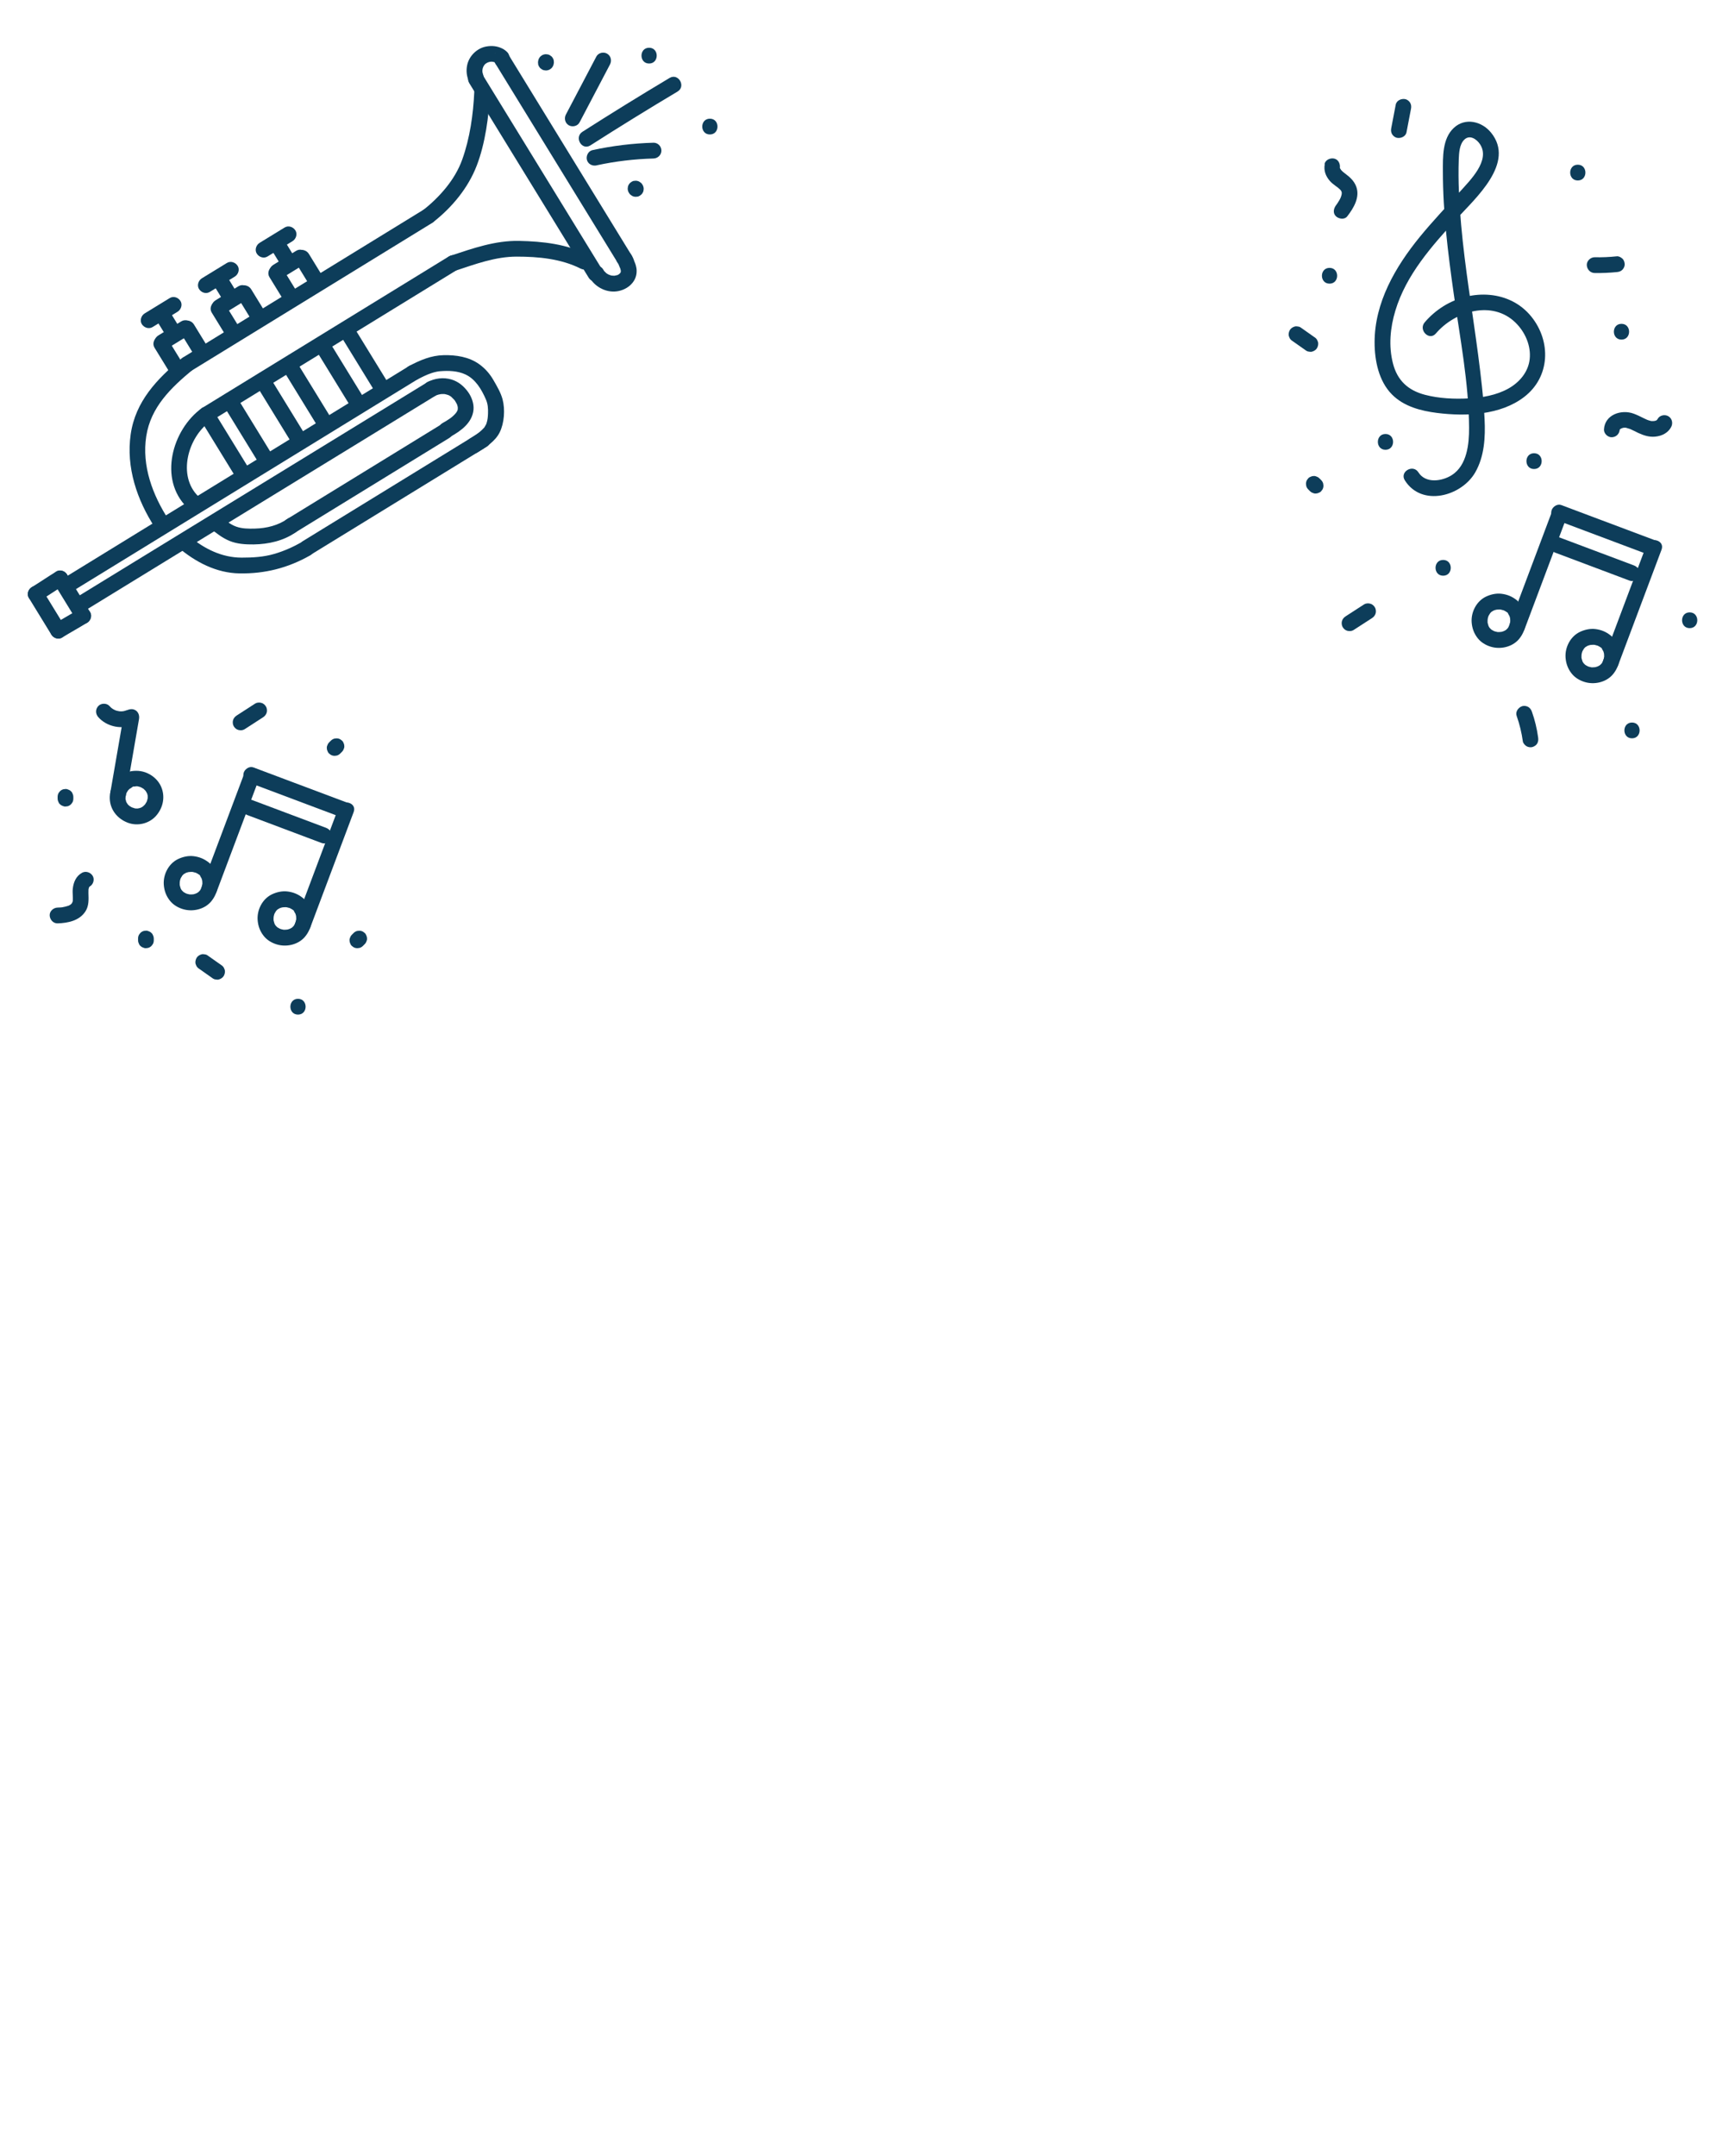 <?xml version="1.0" encoding="UTF-8"?><svg id="a" xmlns="http://www.w3.org/2000/svg" viewBox="0 0 330 410"><defs><style>.b{fill:#0d3d5a;}</style></defs><g><path class="b" d="M91.08,82.35l-33.46,20.54c-1.64,1.01-.14,3.6,1.51,2.59l33.46-20.54c1.64-1.01,.14-3.6-1.51-2.59h0Z"/><g><path class="b" d="M13.63,112.53l51.29-31.49,14.41-8.85c1.64-1.01,.14-3.6-1.51-2.59l-51.29,31.49-14.41,8.85c-1.64,1.01-.14,3.6,1.51,2.59h0Z"/><path class="b" d="M16.25,116.06c17.28-10.61,34.58-21.19,51.87-31.79,4.89-3,9.79-6,14.68-9,1.64-1.01,.14-3.6-1.51-2.59-17.28,10.61-34.58,21.19-51.87,31.79-4.89,3-9.79,6-14.68,9-1.64,1.01-.14,3.6,1.51,2.59h0Z"/><path class="b" d="M10.15,110.75l4.38,7.14c.41,.67,1.36,.98,2.05,.54s.98-1.34,.54-2.05l-4.38-7.14c-.41-.67-1.36-.98-2.05-.54s-.98,1.34-.54,2.05h0Z"/><path class="b" d="M5.49,113.71l4.28,6.98c.41,.67,1.36,.98,2.05,.54s.98-1.34,.54-2.05l-4.28-6.98c-.41-.67-1.36-.98-2.05-.54s-.98,1.34-.54,2.05h0Z"/><path class="b" d="M7.55,114.25c1.57-.96,3.09-2.01,4.66-2.97,.67-.41,.98-1.36,.54-2.05s-1.34-.98-2.05-.54c-1.57,.96-3.09,2.01-4.66,2.97-.67,.41-.98,1.36-.54,2.05s1.34,.98,2.05,.54h0Z"/><path class="b" d="M11.83,121.23c1.57-.96,3.19-1.85,4.75-2.81,.67-.41,.98-1.36,.54-2.05s-1.34-.98-2.05-.54c-1.57,.96-3.19,1.85-4.75,2.81-.67,.41-.98,1.36-.54,2.05s1.34,.98,2.05,.54h0Z"/><path class="b" d="M89.26,15.82l22.71,36.99c1.01,1.64,3.6,.14,2.59-1.51L91.85,14.31c-1.01-1.64-3.6-.14-2.59,1.51h0Z"/><path class="b" d="M94.23,12.1l23.21,37.8c1.01,1.64,3.6,.14,2.59-1.51L96.83,10.58c-1.01-1.64-3.6-.14-2.59,1.51h0Z"/><path class="b" d="M39.92,80.19l46.97-28.84c1.64-1.01,.14-3.6-1.51-2.59l-46.97,28.84c-1.64,1.01-.14,3.6,1.51,2.59h0Z"/><path class="b" d="M36.34,70.55l45.83-28.14c1.64-1.01,.14-3.6-1.51-2.59l-45.83,28.14c-1.64,1.01-.14,3.6,1.51,2.59h0Z"/><path class="b" d="M82.48,42.18c3.53-2.79,6.56-6.44,8.19-10.67s2.32-9.4,2.54-14.07c.09-1.93-2.91-1.93-3,0-.2,4.32-.83,8.83-2.3,12.92-1.39,3.88-4.36,7.18-7.55,9.7-1.51,1.2,.62,3.31,2.12,2.12h0Z"/><path class="b" d="M86.53,51.51c3.81-1.26,7.68-2.71,11.74-2.71,4.12,0,8.45,.4,12.17,2.28,1.72,.87,3.24-1.72,1.51-2.59-4.11-2.07-8.68-2.59-13.23-2.68-4.51-.09-8.77,1.41-12.99,2.81-1.82,.61-1.04,3.5,.8,2.89h0Z"/><path class="b" d="M34.52,68.19c-4.66,3.87-8.76,8.14-9.66,14.39-.91,6.31,1.2,12.5,4.61,17.75,1.05,1.61,3.65,.11,2.59-1.51-3.03-4.67-5.12-10.23-4.24-15.88,.86-5.54,4.7-9.2,8.83-12.63,1.49-1.23-.65-3.35-2.12-2.12h0Z"/><path class="b" d="M38.4,77.6c-5.69,4.11-8.3,13.55-2.8,18.91,1.38,1.35,3.51-.77,2.12-2.12-4.02-3.92-1.98-11.2,2.19-14.2,.66-.47,.97-1.31,.54-2.05-.38-.65-1.39-1.01-2.05-.54h0Z"/><path class="b" d="M110.23,23.28l5.79-11.02c.38-.72,.18-1.63-.54-2.05-.68-.4-1.67-.18-2.05,.54l-5.79,11.02c-.38,.72-.18,1.63,.54,2.05,.68,.4,1.67,.18,2.05-.54h0Z"/><path class="b" d="M112.29,27.65c5.47-3.5,11-6.91,16.58-10.24,1.66-.99,.15-3.58-1.51-2.59-5.58,3.33-11.11,6.74-16.58,10.24-1.62,1.04-.12,3.63,1.51,2.59h0Z"/><path class="b" d="M113.48,31.44c3.56-.77,7.18-1.2,10.82-1.3,.81-.02,1.5-.67,1.5-1.5s-.69-1.52-1.5-1.5c-3.91,.11-7.8,.58-11.62,1.41-.79,.17-1.25,1.1-1.05,1.85,.22,.82,1.05,1.22,1.85,1.05h0Z"/><path class="b" d="M123.46,12.08c1.93,0,1.93-3,0-3s-1.93,3,0,3h0Z"/><path class="b" d="M122.23,35.17l-.04-.06c-.09-.17-.22-.32-.39-.42-.14-.13-.31-.22-.51-.27-.2-.06-.4-.07-.6-.03-.2,0-.39,.07-.56,.18l-.3,.23c-.19,.19-.31,.41-.39,.66l-.05,.4c0,.27,.07,.52,.2,.76l.04,.06c.09,.17,.22,.32,.39,.42,.14,.13,.31,.22,.51,.27,.2,.06,.4,.07,.6,.03,.2,0,.39-.07,.56-.18l.3-.23c.19-.19,.31-.41,.39-.66l.05-.4c0-.27-.07-.52-.2-.76h0Z"/><path class="b" d="M105.28,12.31l.02-.1c.06-.2,.07-.4,.03-.6,0-.2-.07-.39-.18-.56-.09-.17-.22-.32-.39-.42-.14-.13-.31-.22-.51-.27l-.4-.05c-.27,0-.52,.07-.76,.2l-.3,.23c-.19,.19-.31,.41-.39,.66l-.02,.1c-.06,.2-.07,.4-.03,.6,0,.2,.07,.39,.18,.56,.09,.17,.22,.32,.39,.42,.14,.13,.31,.22,.51,.27l.4,.05c.27,0,.52-.07,.76-.2l.3-.23c.19-.19,.31-.41,.39-.66h0Z"/><path class="b" d="M135.02,25.57c1.93,0,1.93-3,0-3s-1.93,3,0,3h0Z"/><path class="b" d="M29.39,66.12l2.8,4.56c.41,.67,1.36,.98,2.05,.54s.98-1.34,.54-2.05l-2.8-4.56c-.41-.67-1.36-.98-2.05-.54s-.98,1.34-.54,2.05h0Z"/><path class="b" d="M31.61,66.39l4.38-2.69c.67-.41,.98-1.36,.54-2.05s-1.34-.98-2.05-.54l-4.38,2.69c-.67,.41-.98,1.36-.54,2.05s1.34,.98,2.05,.54h0Z"/><path class="b" d="M34.29,63.2l2.76,4.5c.41,.67,1.36,.98,2.05,.54s.98-1.34,.54-2.05l-2.76-4.5c-.41-.67-1.36-.98-2.05-.54s-.98,1.34-.54,2.05h0Z"/><path class="b" d="M34.33,62.58l-1.68-2.74c-.2-.33-.52-.59-.9-.69s-.84-.05-1.16,.15-.6,.51-.69,.9-.06,.81,.15,1.16l1.68,2.74c.2,.33,.52,.59,.9,.69s.84,.05,1.16-.15,.6-.51,.69-.9,.06-.81-.15-1.16h0Z"/><path class="b" d="M29.03,62.19l4.75-2.91c.67-.41,.98-1.36,.54-2.05s-1.34-.98-2.05-.54l-4.75,2.91c-.67,.41-.98,1.36-.54,2.05,.43,.67,1.34,.98,2.05,.54h0Z"/><path class="b" d="M40.27,59.44l2.8,4.56c.41,.67,1.36,.98,2.05,.54s.98-1.34,.54-2.05l-2.8-4.56c-.41-.67-1.36-.98-2.05-.54s-.98,1.34-.54,2.05h0Z"/><path class="b" d="M42.49,59.71l4.38-2.69c.67-.41,.98-1.36,.54-2.05s-1.34-.98-2.05-.54l-4.38,2.69c-.67,.41-.98,1.36-.54,2.05s1.34,.98,2.05,.54h0Z"/><path class="b" d="M45.18,56.51l2.76,4.5c.41,.67,1.36,.98,2.05,.54,.67-.43,.98-1.34,.54-2.05l-2.76-4.5c-.41-.67-1.36-.98-2.05-.54s-.98,1.34-.54,2.05h0Z"/><path class="b" d="M45.22,55.9l-1.68-2.74c-.2-.33-.52-.59-.9-.69s-.84-.05-1.16,.15-.6,.51-.69,.9-.06,.81,.15,1.16l1.68,2.74c.2,.33,.52,.59,.9,.69s.84,.05,1.16-.15,.6-.51,.69-.9,.06-.81-.15-1.16h0Z"/><path class="b" d="M39.91,55.51l4.75-2.91c.67-.41,.98-1.36,.54-2.05-.43-.67-1.34-.98-2.05-.54l-4.75,2.91c-.67,.41-.98,1.36-.54,2.05s1.34,.98,2.05,.54h0Z"/><path class="b" d="M51.25,52.7l2.8,4.56c.41,.67,1.36,.98,2.05,.54s.98-1.34,.54-2.05l-2.8-4.56c-.41-.67-1.36-.98-2.05-.54s-.98,1.34-.54,2.05h0Z"/><path class="b" d="M53.47,52.97l4.38-2.69c.67-.41,.98-1.36,.54-2.05s-1.34-.98-2.05-.54l-4.38,2.69c-.67,.41-.98,1.36-.54,2.05s1.34,.98,2.05,.54h0Z"/><path class="b" d="M56.15,49.78l2.76,4.5c.41,.67,1.36,.98,2.05,.54s.98-1.34,.54-2.05l-2.76-4.5c-.41-.67-1.36-.98-2.05-.54s-.98,1.34-.54,2.05h0Z"/><path class="b" d="M56.19,49.16l-1.68-2.74c-.2-.33-.52-.59-.9-.69s-.84-.05-1.16,.15-.6,.51-.69,.9-.06,.81,.15,1.16l1.68,2.74c.2,.33,.52,.59,.9,.69s.84,.05,1.16-.15,.6-.51,.69-.9,.06-.81-.15-1.16h0Z"/><path class="b" d="M50.89,48.77l4.75-2.91c.67-.41,.98-1.36,.54-2.05s-1.34-.98-2.05-.54l-4.75,2.91c-.67,.41-.98,1.36-.54,2.05s1.34,.98,2.05,.54h0Z"/><path class="b" d="M38.03,79.66l6.88,11.2c1.01,1.64,3.6,.14,2.59-1.51l-6.88-11.2c-1.01-1.64-3.6-.14-2.59,1.51h0Z"/><path class="b" d="M42.37,76.89l7.07,11.52c1.01,1.64,3.6,.14,2.59-1.51l-7.07-11.52c-1.01-1.64-3.6-.14-2.59,1.51h0Z"/><path class="b" d="M48.62,73.05l7.22,11.76c1.01,1.64,3.6,.14,2.59-1.51l-7.22-11.76c-1.01-1.64-3.6-.14-2.59,1.51h0Z"/><path class="b" d="M53.79,70.27l6.9,11.24c1.01,1.64,3.6,.14,2.59-1.51l-6.9-11.24c-1.01-1.64-3.6-.14-2.59,1.51h0Z"/><path class="b" d="M59.88,66.22l6.9,11.24c1.01,1.64,3.6,.14,2.59-1.51l-6.9-11.24c-1.01-1.64-3.6-.14-2.59,1.51h0Z"/><path class="b" d="M64.66,63.63l6.9,11.24c1.01,1.64,3.6,.14,2.59-1.51l-6.9-11.24c-1.01-1.64-3.6-.14-2.59,1.51h0Z"/><path class="b" d="M82.8,75.27c.08-.04,.16-.08,.24-.12-.15,.06-.15,.06,.01,0,.13-.04,.25-.08,.39-.12,.07-.02,.61-.11,.26-.07,.13-.01,.27-.02,.4-.03s.27,0,.4,0c.18,.02,.18,.01,0,0,.09,.01,.18,.03,.26,.05,.13,.03,.26,.06,.39,.11,.09,.03,.18,.06,.26,.09-.15-.06-.14-.05,.02,.02,.1,.06,.21,.12,.31,.19,.06,.04,.12,.09,.18,.13-.14-.11-.16-.12-.08-.05,.18,.18,.37,.36,.54,.54,.11,.13,.1,.12,0-.02,.05,.06,.1,.13,.14,.2,.07,.1,.13,.2,.19,.31,.07,.12,.13,.25,.2,.37,.05,.1,.04,.07-.03-.09,.03,.07,.06,.15,.08,.22,.04,.11,.07,.22,.09,.33,.02,.07,.03,.15,.04,.22-.03-.21-.03-.23-.02-.06,0,.11,0,.22,0,.33,0,.31,.08-.3-.02,.08-.01,.05-.03,.1-.04,.15-.06,.15-.05,.14,.03-.06-.01,.09-.1,.21-.15,.29-.07,.13-.16,.25-.25,.37,.21-.3-.01,0-.06,.05-.18,.2-.38,.39-.59,.57-.03,.03-.38,.3-.22,.18s-.2,.14-.24,.17c-.44,.31-.9,.58-1.37,.84-.69,.38-.97,1.38-.54,2.05s1.32,.94,2.05,.54c2.01-1.1,4.16-2.67,4.39-5.13,.11-1.16-.35-2.42-1.02-3.36-.8-1.11-1.83-1.99-3.16-2.39-1.54-.47-3.2-.24-4.61,.5-.7,.36-.96,1.39-.54,2.05,.46,.71,1.31,.93,2.05,.54h0Z"/><path class="b" d="M79.34,72.19c.88-.46,1.76-.92,2.7-1.23,.32-.11,.65-.2,.99-.27,.15-.03,.3-.06,.45-.08-.25,.04,.18-.02,.25-.02,1.59-.13,3.29-.07,4.76,.6,1.96,.9,3.1,2.86,3.93,4.77,.38,.87,.43,1.72,.4,2.65-.03,.76-.06,1.16-.29,1.91,0,0-.09,.23-.03,.09,.05-.13-.06,.12-.07,.14-.08,.15-.16,.29-.25,.43-.11,.18,.03,0-.17,.22-.12,.13-.25,.27-.38,.39-.68,.65-1.51,1.15-2.33,1.66-1.64,1.01-.13,3.61,1.51,2.59,1.6-.99,3.38-2.1,4.24-3.84s1.05-4.32,.54-6.26c-.34-1.27-1.04-2.44-1.69-3.58-.7-1.23-1.6-2.28-2.75-3.1-1.96-1.41-4.41-1.77-6.77-1.72-2.38,.05-4.48,.95-6.56,2.05-1.71,.9-.19,3.49,1.51,2.59h0Z"/><path class="b" d="M83.97,80.68l-29.45,18.08c-1.64,1.01-.14,3.6,1.51,2.59l29.45-18.08c1.64-1.01,.14-3.6-1.51-2.59h0Z"/><path class="b" d="M39.91,100.38c1.17,.97,2.35,1.91,3.77,2.49s3.03,.68,4.56,.66c2.82-.04,5.71-.68,8.04-2.33,.66-.47,.97-1.31,.54-2.05-.38-.65-1.39-1.01-2.05-.54-1.85,1.31-4.04,1.85-6.29,1.91-1.18,.03-2.41,.03-3.54-.37s-2.03-1.17-2.91-1.9c-.63-.51-1.51-.61-2.12,0-.53,.53-.63,1.6,0,2.12h0Z"/><path class="b" d="M57.48,103.04c-1.7,.96-3.46,1.76-5.34,2.3-2.03,.59-4.07,.7-6.18,.7-3.74,0-7.14-1.68-9.95-4.07-1.46-1.24-3.6,.87-2.12,2.12,3.29,2.8,7.27,4.88,11.66,4.95,4.84,.08,9.22-1.03,13.43-3.42,1.68-.95,.17-3.54-1.51-2.59h0Z"/><path class="b" d="M91.86,14.1s-.04-.09-.06-.14l.15,.36c-.11-.25-.18-.51-.22-.79l.05,.4c-.04-.3-.04-.59,0-.89l-.05,.4c.04-.3,.11-.58,.23-.86l-.15,.36c.08-.18,.17-.36,.28-.53,.03-.04,.06-.08,.08-.12-.16,.2-.19,.25-.1,.13,.06-.06,.11-.13,.17-.19s.13-.11,.19-.17c.19-.17-.33,.23-.01,.02,.16-.11,.34-.2,.51-.28l-.36,.15c.29-.12,.6-.21,.91-.25l-.4,.05c.27-.03,.53-.03,.8,0l-.4-.05c.28,.04,.54,.11,.8,.21l-.36-.15c.1,.04,.19,.09,.28,.14,.1,.06,.31,.23-.05-.05,.04,.03,.08,.07,.12,.1,.14,.1,.08,.24-.16-.23l-.2-.76h0l.2-.75c.09-.2,.84-.77,.37-.4-.16,.12-.28,.25-.39,.43-.13,.2-.23,.55-.22,.79,.01,.39,.14,.74,.35,1.06,.43,.65,1.35,.99,2.05,.54,.65-.42,1-1.35,.54-2.05-.04-.07-.09-.13-.12-.2l.15,.36s-.02-.05-.03-.08l.05,.4v-.02l-.05,.4s0-.02,0-.03l-.15,.36s-.53,.53-.51,.51c0,0,.3-.23,.31-.24,.17-.17,.34-.43,.39-.67,.12-.53,0-1.09-.4-1.48-.27-.27-.61-.52-.96-.68-.95-.46-1.94-.55-2.97-.37-1.77,.3-3.28,1.77-3.66,3.52-.24,1.13-.1,2.22,.39,3.26,.15,.32,.56,.6,.9,.69,.36,.1,.84,.05,1.16-.15,.73-.47,.9-1.29,.54-2.05h0Z"/><path class="b" d="M112.14,52.77c.93,1.66,2.84,2.75,4.75,2.67,2.12-.09,4.23-1.63,4.2-3.91,0-.36-.06-.74-.16-1.08-.03-.12-.08-.24-.12-.36-.05-.14-.11-.27-.17-.41-.08-.19,0,0,.03,.08-.15-.48-.34-.97-.64-1.37-.24-.33-.5-.58-.9-.69-.36-.1-.84-.05-1.16,.15-.63,.4-1.03,1.37-.54,2.05,.07,.1,.14,.2,.2,.31,.07,.12,.09,.33-.03-.09,.05,.18,.13,.36,.2,.53l.15,.36c.06,.15,.06,.12-.03-.07,.07,.07,.09,.26,.12,.36,.01,.05,.03,.1,.04,.16,.03,.17,.03,.14,0-.08-.02,.03,0,.28,0,.32,0,.32,.08-.29-.02,.04s.15-.25,.01,0c-.04,.08-.08,.15-.13,.22-.15,.24,.24-.26,0,0-.05,.05-.2,.15-.22,.21,.18-.13,.22-.17,.13-.1-.04,.03-.07,.05-.11,.07-.09,.06-.18,.11-.27,.16-.33,.17,.27-.08,0,0-.18,.06-.43,.07-.59,.15l.22-.03c-.06,0-.12,.01-.17,.01-.09,0-.17,0-.26,0-.11,0-.24-.04-.35-.02l.23,.03c-.06,0-.11-.02-.17-.03-.09-.02-.17-.04-.26-.06s-.25-.12-.33-.11l.2,.08c-.05-.02-.11-.05-.16-.07-.08-.04-.16-.08-.23-.12-.1-.06-.2-.13-.3-.19-.26-.17,.25,.23,.03,.02-.15-.14-.29-.28-.43-.43-.21-.23,.18,.29,.02,.03-.06-.1-.13-.2-.18-.3-.38-.69-1.38-.97-2.05-.54s-.95,1.32-.54,2.05h0Z"/></g></g><g><path class="b" d="M39.74,164.04c-.88-.71-1.83-1.1-2.95-1.23-1-.11-2,.12-2.9,.54-1.8,.85-2.87,2.91-2.74,4.87,.08,1.14,.45,2.16,1.16,3.05,.61,.77,1.48,1.3,2.41,1.59,1.84,.59,4.11,.11,5.4-1.39,1.48-1.72,1.83-4.33,.6-6.3-.42-.66-1.36-.99-2.05-.54s-.98,1.34-.54,2.05c.08,.13,.14,.29,.23,.41-.21-.3-.09-.22-.03-.07,.03,.07,.05,.15,.07,.22s.04,.15,.06,.23c.03,.13,.02,.37,0-.09,0,.18,.03,.36,.03,.55,0,.08,0,.16-.01,.24-.01,.15-.1,.32,.02-.08-.04,.15-.06,.31-.1,.46-.02,.08-.04,.15-.07,.23-.04,.12-.17,.31,.04-.06-.09,.16-.16,.33-.26,.49-.04,.07-.09,.13-.13,.2-.16,.24,.24-.27,.04-.06-.11,.11-.21,.23-.33,.33-.04,.03-.08,.07-.12,.1,.33-.29,.14-.11,.04-.05-.07,.04-.14,.08-.21,.12-.12,.07-.44,.15,0,.02-.15,.04-.3,.11-.45,.15-.08,.02-.15,.04-.23,.05-.15,.03-.33-.02,.08,0-.16,0-.32,.03-.48,.02-.08,0-.16,0-.24,0-.41-.03,.26,.06,0,0-.16-.03-.31-.06-.47-.11-.08-.02-.15-.05-.23-.08-.29-.09,.33,.16,.06,.03-.14-.07-.28-.14-.42-.23-.06-.04-.13-.1-.2-.13,.2,.16,.24,.18,.12,.09-.04-.03-.08-.07-.12-.11-.1-.09-.19-.19-.28-.29-.2-.22,.2,.3,.04,.05-.04-.07-.09-.13-.13-.2s-.08-.14-.11-.21l-.03-.07c-.06-.14-.05-.1,.06,.14-.03-.18-.12-.36-.16-.54-.02-.08-.02-.16-.05-.24,.12,.39,.03,.23,.02,.08s-.01-.33,0-.49c0-.08,.02-.17,.02-.24,.02,.39-.04,.24,0,.08,.03-.19,.08-.37,.14-.55,.05-.14,.18-.27-.03,.06,.04-.07,.07-.15,.11-.22,.07-.14,.2-.27,.25-.41l-.14,.17s.07-.08,.1-.12c.04-.04,.07-.08,.11-.12,.06-.06,.11-.11,.17-.17,.3-.26-.21,.12,0-.01,.16-.1,.32-.19,.48-.28,.26-.14-.35,.12-.07,.03,.1-.03,.2-.07,.3-.1,.08-.02,.15-.04,.23-.06,.14-.03,.48-.03,0-.01,.19,0,.37-.03,.56-.03,.08,0,.16,0,.24,.01,.41,.03-.26-.06,0,0,.18,.04,.36,.08,.54,.14,.13,.04,.3,.17-.06-.04,.09,.05,.19,.09,.29,.14,.07,.04,.14,.08,.21,.12,.34,.22-.18-.16,.02,0,.32,.26,.64,.44,1.06,.44,.37,0,.81-.16,1.06-.44,.5-.55,.65-1.59,0-2.12h0Z"/><path class="b" d="M41.23,169.5l8.14-21.66c.68-1.81-2.22-2.59-2.89-.8l-8.14,21.66c-.68,1.81,2.22,2.59,2.89,.8h0Z"/><path class="b" d="M47.39,148.83l17.73,6.66c.76,.28,1.64-.32,1.85-1.05,.23-.84-.29-1.56-1.05-1.85l-17.73-6.66c-.76-.28-1.64,.32-1.85,1.05-.23,.84,.29,1.56,1.05,1.85h0Z"/><path class="b" d="M64.38,153.61l-8.24,21.93c-.68,1.81,2.22,2.59,2.89,.8l8.24-21.93c.68-1.81-2.22-2.59-2.89-.8h0Z"/><path class="b" d="M47.03,154.99l14.18,5.33c.76,.28,1.64-.32,1.85-1.05,.23-.84-.29-1.56-1.05-1.85l-14.18-5.33c-.76-.28-1.64,.32-1.85,1.05-.23,.84,.29,1.56,1.05,1.85h0Z"/><path class="b" d="M57.59,170.75c-.88-.71-1.83-1.1-2.95-1.23-1-.11-2,.12-2.9,.54-1.8,.85-2.87,2.91-2.74,4.87,.08,1.14,.45,2.16,1.16,3.05,.61,.77,1.48,1.3,2.41,1.59,1.84,.59,4.11,.11,5.4-1.39,1.48-1.72,1.83-4.33,.6-6.3-.42-.66-1.36-.99-2.05-.54-.67,.43-.98,1.34-.54,2.05,.08,.13,.14,.29,.23,.41-.21-.3-.09-.22-.03-.07,.03,.07,.05,.15,.07,.22s.04,.15,.06,.23c.03,.13,.02,.37,0-.09,0,.18,.03,.36,.03,.55,0,.08,0,.16-.01,.24-.01,.15-.1,.32,.02-.08-.04,.15-.06,.31-.1,.46-.02,.08-.04,.15-.07,.23-.04,.12-.17,.31,.04-.06-.09,.16-.16,.33-.26,.49-.04,.07-.09,.13-.13,.2-.16,.24,.24-.27,.04-.06-.11,.11-.21,.23-.33,.33-.04,.03-.08,.07-.12,.1,.33-.29,.14-.11,.04-.05-.07,.04-.14,.08-.21,.12-.12,.07-.44,.15,0,.02-.15,.04-.3,.11-.45,.15-.08,.02-.15,.04-.23,.05-.15,.03-.33-.02,.08,0-.16,0-.32,.03-.48,.02-.08,0-.16,0-.24,0-.41-.03,.26,.06,0,0-.16-.03-.31-.06-.47-.11-.08-.02-.15-.05-.23-.08-.29-.09,.33,.16,.06,.03-.14-.07-.28-.14-.42-.23-.06-.04-.13-.1-.2-.13,.2,.16,.24,.18,.12,.09-.04-.03-.08-.07-.12-.11-.1-.09-.19-.19-.28-.29-.2-.22,.2,.3,.04,.05-.04-.07-.09-.13-.13-.2s-.08-.14-.11-.21l-.03-.07c-.06-.14-.05-.1,.06,.14-.03-.18-.12-.36-.16-.54-.02-.08-.02-.16-.05-.24,.12,.39,.03,.23,.02,.08s-.01-.33,0-.49c0-.08,.02-.17,.02-.24,.02,.39-.04,.24,0,.08,.03-.19,.08-.37,.14-.55,.05-.14,.18-.27-.03,.06,.04-.07,.07-.15,.11-.22,.07-.14,.2-.27,.25-.41l-.14,.17s.07-.08,.1-.12c.04-.04,.07-.08,.11-.12,.06-.06,.11-.11,.17-.17,.3-.26-.21,.12,0-.01,.16-.1,.32-.19,.48-.28,.26-.14-.35,.12-.07,.03,.1-.03,.2-.07,.3-.1,.08-.02,.15-.04,.23-.06,.14-.03,.48-.03,0-.01,.19,0,.37-.03,.56-.03,.08,0,.16,0,.24,.01,.41,.03-.26-.06,0,0,.18,.04,.36,.08,.54,.14,.13,.04,.3,.17-.06-.04,.09,.05,.19,.09,.29,.14,.07,.04,.14,.08,.21,.12,.34,.22-.18-.16,.02,0,.32,.26,.64,.44,1.06,.44,.37,0,.81-.16,1.06-.44,.5-.55,.65-1.59,0-2.12h0Z"/></g><g><path class="b" d="M23.54,135.95l-2.54,14.68c-.14,.8,.21,1.62,1.05,1.85,.72,.2,1.71-.24,1.85-1.05l2.54-14.68c.14-.8-.21-1.62-1.05-1.85-.72-.2-1.71,.24-1.85,1.05h0Z"/><path class="b" d="M25.79,149.52c-.47,.07,.05,0,.18,0,.08,0,.16,.01,.24,.01,.21,0-.39-.08-.07-.01,.16,.03,.31,.07,.46,.12,.06,.02,.12,.04,.18,.06,.3,.1-.26-.14,0,0,.14,.08,.28,.15,.42,.24l.08,.05c.1,.08,.1,.07,0,0l-.08-.06s.1,.08,.15,.12c.11,.1,.21,.2,.31,.31,.09,.1,.14,.25-.02-.04,.04,.08,.11,.16,.16,.24,.02,.03,.21,.42,.23,.42-.08,0-.1-.3-.05-.09,.03,.09,.06,.18,.08,.28,.02,.06,.03,.12,.04,.19,.07,.32-.01-.28-.01-.07,0,.17,0,.34,0,.52-.01,.32,.06-.28,.01-.07-.02,.08-.03,.15-.05,.23-.04,.15-.09,.3-.13,.45-.06,.2-.04-.07,.04-.1-.03,0-.09,.18-.1,.21-.08,.15-.17,.3-.27,.44-.18,.27,.18-.19,.03-.04-.05,.06-.1,.12-.16,.18-.04,.05-.35,.3-.35,.32,0-.02,.31-.21,.08-.07-.07,.04-.13,.09-.2,.13s-.14,.07-.21,.11c-.27,.16,.32-.1,.01,0-.15,.05-.3,.09-.46,.13-.16,.04-.08-.07,.12,0-.06-.02-.17,.02-.23,.02-.14,0-.28,0-.42,0-.33,0,.35,.08,.02,0-.09-.02-.19-.04-.28-.06-.07-.02-.42-.16-.45-.14,.02-.01,.34,.17,.1,.04-.07-.04-.14-.07-.21-.11-.12-.07-.24-.15-.36-.22-.28-.18,.24,.23,0,0-.07-.07-.14-.13-.21-.19-.04-.04-.09-.09-.13-.14l-.06-.07c-.1-.12-.08-.1,.06,.08,.01-.02-.2-.32-.22-.36-.02-.03-.08-.2-.11-.21,.1,.04,.1,.29,.05,.1-.03-.12-.07-.44-.14-.54,.1,.14,.03,.31,.02,.12,0-.11-.01-.21-.01-.32,0-.08,0-.15,0-.23,0-.05,0-.09,.01-.14,.01-.12,0-.06-.02,.17,.07-.1,.08-.38,.12-.5,.02-.07,.05-.15,.07-.22,.1-.31-.16,.3,0,.02,.09-.16,.17-.33,.28-.48,.02-.03,.11-.13,.11-.15-.14,.18-.16,.21-.06,.09l.06-.07c.06-.07,.13-.13,.2-.2l.07-.06c.12-.1,.09-.08-.09,.06,.11,0,.37-.24,.47-.29,.7-.37,.96-1.39,.54-2.05-.46-.71-1.31-.93-2.05-.54-1.69,.89-2.77,2.84-2.7,4.74,.07,2.13,1.47,3.83,3.42,4.57,1.84,.7,4.01,.2,5.34-1.26,1.41-1.56,1.85-3.76,.96-5.69-.44-.95-1.24-1.76-2.15-2.26-1.09-.61-2.25-.77-3.47-.59-.78,.12-1.28,1.14-1.05,1.85,.27,.85,1.01,1.17,1.85,1.05h0Z"/><path class="b" d="M24.05,135.08c-.28,.1-.56,.17-.85,.21l.4-.05c-.38,.05-.76,.05-1.15,0l.4,.05c-.4-.06-.8-.16-1.17-.32l.36,.15c-.33-.14-.64-.32-.93-.54l.3,.23c-.21-.17-.41-.35-.59-.55-.52-.59-1.6-.57-2.12,0-.58,.63-.56,1.49,0,2.12,1.47,1.67,4.06,2.34,6.16,1.59,.37-.13,.69-.34,.9-.69,.19-.32,.27-.8,.15-1.16-.23-.72-1.06-1.33-1.85-1.05h0Z"/></g><path class="b" d="M308.08,81.66c-.02,.34,0,.04,.03-.06-.05,.17-.07,.17,.03,0,.11-.19-.18,.31,.02,0l.09-.08c-.13,.1-.16,.12-.06,.06,.08-.03,.19-.1,.26-.15-.26,.16,.01,0,.11-.03,.1-.03,.21-.04,.31-.07,.16-.04-.24-.01,.04,0,.1,0,.22,.02,.31,0,.12-.01-.23-.07,.07,.02,.25,.07,.61,.18,.78,.24,.42,.17,1.02,.5,1.51,.73,1.04,.48,2.1,.83,3.26,.71,1.24-.12,2.42-.69,3.02-1.83,.38-.72,.18-1.63-.54-2.05-.68-.4-1.67-.18-2.05,.54-.06,.12-.24,.28-.04,.1-.03,.03-.28,.24-.11,.12,.23-.17-.33,.17-.08,.05,.19-.09-.12,.04-.17,.05-.06,.02-.45,.07-.1,.04-.11,0-.21,.02-.32,.02s-.22,0-.33,0c-.4-.01,.27,.08-.12-.02-.59-.14-.86-.27-1.38-.53-.62-.31-1.24-.62-1.9-.86-2.34-.86-5.48,.18-5.64,2.99-.05,.78,.72,1.53,1.5,1.5,.85-.04,1.45-.66,1.5-1.5h0Z"/><path class="b" d="M251.97,31.22c-.22,1.23,.17,2.26,.97,3.19,.32,.37,.71,.66,1.1,.95,.09,.07,.18,.13,.27,.2,.1,.07,.13,.1,.02,0,.17,.14,.34,.28,.5,.43,.06,.06,.12,.13,.18,.19-.14-.15-.03-.05,.04,.06,.01,.02,.15,.26,.08,.11-.08-.16,.04,.15,.06,.19,.05,.15,.02,.12,.01-.02,0,.11,.01,.21,0,.32,0,.09-.06,.35,0,.05-.02,.09-.03,.17-.06,.26-.03,.11-.06,.22-.1,.32-.02,.05-.14,.33-.03,.09-.09,.19-.18,.38-.29,.56s-.22,.36-.34,.54c-.05,.08-.11,.15-.16,.23-.01,.02-.28,.37-.1,.14-.48,.62-.65,1.53,0,2.12,.54,.49,1.61,.66,2.12,0,1.23-1.58,2.51-3.7,1.68-5.76-.43-1.07-1.22-1.74-2.12-2.42,0,0-.31-.23-.17-.13s-.13-.11-.16-.13c-.17-.15-.33-.31-.48-.48,.21,.24-.19-.35-.11-.19,.08,.17-.04-.14-.05-.19,.07,.3,.06-.16,0,.16,.14-.77-.21-1.65-1.05-1.85-.73-.17-1.7,.22-1.85,1.05h0Z"/><path class="b" d="M245.85,64.86l2.61,1.84c.17,.11,.36,.17,.56,.18,.2,.04,.4,.04,.6-.03,.35-.1,.73-.36,.9-.69,.18-.35,.28-.77,.15-1.16l-.15-.36c-.13-.23-.31-.4-.54-.54l-2.61-1.84c-.17-.11-.36-.17-.56-.18-.2-.04-.4-.04-.6,.03-.35,.1-.73,.36-.9,.69-.18,.35-.28,.77-.15,1.16l.15,.36c.13,.23,.31,.4,.54,.54h0Z"/><path class="b" d="M265.47,19.91l-.85,4.44c-.08,.4-.06,.79,.15,1.16,.18,.31,.54,.61,.9,.69,.74,.17,1.69-.22,1.85-1.05l.85-4.44c.08-.4,.06-.79-.15-1.16-.18-.31-.54-.61-.9-.69-.74-.17-1.69,.22-1.85,1.05h0Z"/><path class="b" d="M257.45,119.81l3.51-2.27c.33-.21,.58-.52,.69-.9,.1-.36,.05-.84-.15-1.16s-.51-.6-.9-.69-.82-.07-1.16,.15l-3.51,2.27c-.33,.21-.58,.52-.69,.9-.1,.36-.05,.84,.15,1.16s.51,.6,.9,.69,.82,.07,1.16-.15h0Z"/><path class="b" d="M288.47,136.14c.56,1.58,.95,3.2,1.18,4.86,.05,.34,.41,.73,.69,.9,.32,.19,.8,.27,1.16,.15s.71-.34,.9-.69c.2-.38,.21-.73,.15-1.16-.23-1.66-.62-3.29-1.18-4.86-.13-.37-.34-.69-.69-.9-.32-.19-.8-.27-1.16-.15-.73,.24-1.33,1.05-1.05,1.85h0Z"/><path class="b" d="M303.31,51.92c1.41,.02,2.81-.04,4.21-.18,.41-.04,.76-.14,1.06-.44,.26-.26,.46-.69,.44-1.06s-.14-.79-.44-1.06c-.28-.25-.67-.48-1.06-.44-1.4,.15-2.8,.21-4.21,.18-.78-.01-1.54,.7-1.5,1.5s.66,1.49,1.5,1.5h0Z"/><path class="b" d="M273.1,63.42c3.63-4.25,10.72-6.41,15.16-2.06,1.81,1.77,2.97,4.37,2.69,6.93-.27,2.48-1.97,4.45-4.09,5.62-2.26,1.25-4.93,1.71-7.48,1.85-2.76,.15-5.66,.02-8.34-.68-3.21-.84-5.27-2.72-6.1-5.98-.85-3.31-.52-6.78,.46-10.02,2.06-6.83,6.89-12.24,11.6-17.41,3.6-3.95,11.3-10.7,6.59-16.46-1.75-2.14-4.89-2.91-7.06-.9-2.22,2.06-2.09,5.56-2.09,8.33,0,7.78,.97,15.52,2.06,23.21,1.19,8.4,2.87,16.97,2.92,25.48,.02,3.1-.39,7.16-3.27,9.01-1.87,1.2-5,1.65-6.36-.51-1.03-1.63-3.62-.13-2.59,1.51,3.22,5.12,10.78,3.05,13.4-1.52,1.74-3.04,1.94-6.69,1.77-10.11-.2-4.1-.7-8.2-1.23-12.27-1.08-8.23-2.5-16.42-3.23-24.69-.36-4.13-.6-8.3-.45-12.44,.05-1.21,.12-2.87,1.07-3.77,1.04-.98,2.34-.07,2.98,.9,2.01,3.08-1.93,6.88-3.8,8.98-2.56,2.87-5.24,5.66-7.67,8.64-4.65,5.7-8.6,12.49-8.59,20.06,0,3.45,.79,7.37,3.31,9.9,2.27,2.29,5.5,3.12,8.6,3.51,5.45,.68,12.02,.44,16.55-3.05,4.94-3.8,5.15-10.55,1.36-15.26-4.09-5.08-11.42-5.29-16.71-2-1.35,.84-2.56,1.88-3.58,3.08-1.25,1.46,.87,3.59,2.12,2.12h0Z"/><g><path class="b" d="M288.5,114.14c-.88-.71-1.83-1.1-2.95-1.23-1-.11-2,.12-2.9,.54-1.8,.85-2.87,2.91-2.74,4.87,.08,1.14,.45,2.16,1.16,3.05,.61,.77,1.48,1.3,2.41,1.59,1.84,.59,4.11,.11,5.4-1.39,1.48-1.72,1.83-4.33,.6-6.3-.42-.66-1.36-.99-2.05-.54s-.98,1.34-.54,2.05c.08,.13,.14,.29,.23,.41-.21-.3-.09-.22-.03-.07,.03,.07,.05,.15,.07,.22s.04,.15,.06,.23c.03,.13,.02,.37,0-.09,0,.18,.03,.36,.03,.55,0,.08,0,.16-.01,.24-.01,.15-.1,.32,.02-.08-.04,.15-.06,.31-.1,.46-.02,.08-.04,.15-.07,.23-.04,.12-.17,.31,.04-.06-.09,.16-.16,.33-.26,.49-.04,.07-.09,.13-.13,.2-.16,.24,.24-.27,.04-.06-.11,.11-.21,.23-.33,.33-.04,.03-.08,.07-.12,.1,.33-.29,.14-.11,.04-.05-.07,.04-.14,.08-.21,.12-.12,.07-.44,.15,0,.02-.15,.04-.3,.11-.45,.15-.08,.02-.15,.04-.23,.05-.15,.03-.33-.02,.08,0-.16,0-.32,.03-.48,.02-.08,0-.16,0-.24,0-.41-.03,.26,.06,0,0-.16-.03-.31-.06-.47-.11-.08-.02-.15-.05-.23-.08-.29-.09,.33,.16,.06,.03-.14-.07-.28-.14-.42-.23-.06-.04-.13-.1-.2-.13,.2,.16,.24,.18,.12,.09-.04-.03-.08-.07-.12-.11-.1-.09-.19-.19-.28-.29-.2-.22,.2,.3,.04,.05-.04-.07-.09-.13-.13-.2s-.08-.14-.11-.21l-.03-.07c-.06-.14-.05-.1,.06,.14-.03-.18-.12-.36-.16-.54-.02-.08-.02-.16-.05-.24,.12,.39,.03,.23,.02,.08s-.01-.33,0-.49c0-.08,.02-.17,.02-.24,.02,.39-.04,.24,0,.08,.03-.19,.08-.37,.14-.55,.05-.14,.18-.27-.03,.06,.04-.07,.07-.15,.11-.22,.07-.14,.2-.27,.25-.41l-.14,.17s.07-.08,.1-.12c.04-.04,.07-.08,.11-.12,.06-.06,.11-.11,.17-.17,.3-.26-.21,.12,0-.01,.16-.1,.32-.19,.48-.28,.26-.14-.35,.12-.07,.03,.1-.03,.2-.07,.3-.1,.08-.02,.15-.04,.23-.06,.14-.03,.48-.03,0-.01,.19,0,.37-.03,.56-.03,.08,0,.16,0,.24,.01,.41,.03-.26-.06,0,0,.18,.04,.36,.08,.54,.14,.13,.04,.3,.17-.06-.04,.09,.05,.19,.09,.29,.14,.07,.04,.14,.08,.21,.12,.34,.22-.18-.16,.02,0,.32,.26,.64,.44,1.06,.44,.37,0,.81-.16,1.06-.44,.5-.55,.65-1.59,0-2.12h0Z"/><path class="b" d="M289.99,119.61l8.14-21.66c.68-1.81-2.22-2.59-2.89-.8l-8.14,21.66c-.68,1.81,2.22,2.59,2.89,.8h0Z"/><path class="b" d="M296.15,98.94l17.73,6.66c.76,.28,1.64-.32,1.85-1.05,.23-.84-.29-1.56-1.05-1.85l-17.73-6.66c-.76-.28-1.64,.32-1.85,1.05-.23,.84,.29,1.56,1.05,1.85h0Z"/><path class="b" d="M313.14,103.72l-8.24,21.93c-.68,1.81,2.22,2.59,2.89,.8l8.24-21.93c.68-1.81-2.22-2.59-2.89-.8h0Z"/><path class="b" d="M295.79,105.09l14.18,5.33c.76,.28,1.64-.32,1.85-1.05,.23-.84-.29-1.56-1.05-1.85l-14.18-5.33c-.76-.28-1.64,.32-1.85,1.05-.23,.84,.29,1.56,1.05,1.85h0Z"/><path class="b" d="M306.36,120.85c-.88-.71-1.83-1.1-2.95-1.23-1-.11-2,.12-2.9,.54-1.8,.85-2.87,2.91-2.74,4.87,.08,1.14,.45,2.16,1.16,3.05,.61,.77,1.48,1.3,2.41,1.59,1.84,.59,4.11,.11,5.4-1.39,1.48-1.72,1.83-4.33,.6-6.3-.42-.66-1.36-.99-2.05-.54-.67,.43-.98,1.34-.54,2.05,.08,.13,.14,.29,.23,.41-.21-.3-.09-.22-.03-.07,.03,.07,.05,.15,.07,.22s.04,.15,.06,.23c.03,.13,.02,.37,0-.09,0,.18,.03,.36,.03,.55,0,.08,0,.16-.01,.24-.01,.15-.1,.32,.02-.08-.04,.15-.06,.31-.1,.46-.02,.08-.04,.15-.07,.23-.04,.12-.17,.31,.04-.06-.09,.16-.16,.33-.26,.49-.04,.07-.09,.13-.13,.2-.16,.24,.24-.27,.04-.06-.11,.11-.21,.23-.33,.33-.04,.03-.08,.07-.12,.1,.33-.29,.14-.11,.04-.05-.07,.04-.14,.08-.21,.12-.12,.07-.44,.15,0,.02-.15,.04-.3,.11-.45,.15-.08,.02-.15,.04-.23,.05-.15,.03-.33-.02,.08,0-.16,0-.32,.03-.48,.02-.08,0-.16,0-.24,0-.41-.03,.26,.06,0,0-.16-.03-.31-.06-.47-.11-.08-.02-.15-.05-.23-.08-.29-.09,.33,.16,.06,.03-.14-.07-.28-.14-.42-.23-.06-.04-.13-.1-.2-.13,.2,.16,.24,.18,.12,.09-.04-.03-.08-.07-.12-.11-.1-.09-.19-.19-.28-.29-.2-.22,.2,.3,.04,.05-.04-.07-.09-.13-.13-.2s-.08-.14-.11-.21l-.03-.07c-.06-.14-.05-.1,.06,.14-.03-.18-.12-.36-.16-.54-.02-.08-.02-.16-.05-.24,.12,.39,.03,.23,.02,.08s-.01-.33,0-.49c0-.08,.02-.17,.02-.24,.02,.39-.04,.24,0,.08,.03-.19,.08-.37,.14-.55,.05-.14,.18-.27-.03,.06,.04-.07,.07-.15,.11-.22,.07-.14,.2-.27,.25-.41l-.14,.17s.07-.08,.1-.12c.04-.04,.07-.08,.11-.12,.06-.06,.11-.11,.17-.17,.3-.26-.21,.12,0-.01,.16-.1,.32-.19,.48-.28,.26-.14-.35,.12-.07,.03,.1-.03,.2-.07,.3-.1,.08-.02,.15-.04,.23-.06,.14-.03,.48-.03,0-.01,.19,0,.37-.03,.56-.03,.08,0,.16,0,.24,.01,.41,.03-.26-.06,0,0,.18,.04,.36,.08,.54,.14,.13,.04,.3,.17-.06-.04,.09,.05,.19,.09,.29,.14,.07,.04,.14,.08,.21,.12,.34,.22-.18-.16,.02,0,.32,.26,.64,.44,1.06,.44,.37,0,.81-.16,1.06-.44,.5-.55,.65-1.59,0-2.12h0Z"/></g><path class="b" d="M15.56,166c-1.09,.61-1.57,1.76-1.71,2.94-.06,.46-.03,.92-.01,1.38,.01,.24,.02,.48,.01,.73,0,.11,.01,.25-.02,.36,.12-.37-.02,.04-.05,.12-.02,.06-.03,.11-.05,.17,.08-.18,.1-.22,.05-.13-.06,.07-.1,.18-.15,.26-.14,.23,.23-.23,.02-.03-.06,.06-.12,.12-.18,.18-.2,.21,.27-.17,.04-.02-.09,.05-.17,.11-.26,.16s-.18,.09-.27,.14c-.25,.13,.32-.11,.03-.02-.38,.13-.77,.22-1.17,.29-.29,.05,.34-.04,.03,0-.09,0-.19,.02-.28,.03-.21,.02-.43,.03-.64,.03-.78,.02-1.54,.67-1.5,1.5,.04,.79,.66,1.52,1.5,1.5,1.97-.06,4.16-.5,5.3-2.28,.68-1.05,.61-2.29,.57-3.48,0-.24,0-.47,.01-.71,.02-.29-.07,.34,0,.03,.02-.09,.04-.18,.06-.27,.01-.05,.1-.42,.05-.17-.07,.31,.09-.17,.09-.14-.14,.17-.18,.22-.1,.13,.03-.03,.06-.07,.09-.1,.12-.1,.08-.08-.1,.07,.05-.03,.1-.06,.15-.09,.69-.38,.97-1.38,.54-2.05s-1.32-.95-2.05-.54h0Z"/><path class="b" d="M46.53,138.67l3.51-2.27c.33-.21,.58-.52,.69-.9,.1-.36,.05-.84-.15-1.16s-.51-.6-.9-.69-.82-.07-1.16,.15l-3.51,2.27c-.33,.21-.58,.52-.69,.9-.1,.36-.05,.84,.15,1.16s.51,.6,.9,.69,.82,.07,1.16-.15h0Z"/><path class="b" d="M37.91,184.25l2.61,1.84c.17,.11,.36,.17,.56,.18,.2,.04,.4,.04,.6-.03,.35-.1,.73-.36,.9-.69,.18-.35,.28-.77,.15-1.16l-.15-.36c-.13-.23-.31-.4-.54-.54l-2.61-1.84c-.17-.11-.36-.17-.56-.18-.2-.04-.4-.04-.6,.03-.35,.1-.73,.36-.9,.69-.18,.35-.28,.77-.15,1.16l.15,.36c.13,.23,.31,.4,.54,.54h0Z"/><path class="b" d="M13.95,151.87v-.33c0-.21-.04-.4-.13-.58-.06-.19-.16-.35-.31-.48-.14-.15-.3-.25-.48-.31-.18-.09-.37-.14-.58-.13l-.4,.05c-.25,.07-.47,.2-.66,.39l-.23,.3c-.14,.23-.2,.49-.2,.76v.33c0,.21,.04,.4,.13,.58,.06,.19,.16,.35,.31,.48,.14,.15,.3,.25,.48,.31,.18,.09,.37,.14,.58,.13l.4-.05c.25-.07,.47-.2,.66-.39l.23-.3c.14-.23,.2-.49,.2-.76h0Z"/><path class="b" d="M29.25,178.81v-.33c0-.21-.04-.4-.13-.58-.06-.19-.16-.35-.31-.48-.14-.15-.3-.25-.48-.31-.18-.09-.37-.14-.58-.13l-.4,.05c-.25,.07-.47,.2-.66,.39l-.23,.3c-.14,.23-.2,.49-.2,.76v.33c0,.21,.04,.4,.13,.58,.06,.19,.16,.35,.31,.48,.14,.15,.3,.25,.48,.31,.18,.09,.37,.14,.58,.13l.4-.05c.25-.07,.47-.2,.66-.39l.23-.3c.14-.23,.2-.49,.2-.76h0Z"/><path class="b" d="M64.72,143.29l.33-.33c.15-.14,.25-.3,.31-.48,.09-.18,.14-.37,.13-.58,0-.21-.04-.4-.13-.58-.06-.19-.16-.35-.31-.48l-.3-.23c-.23-.14-.49-.2-.76-.2l-.4,.05c-.25,.07-.47,.2-.66,.39l-.33,.33c-.15,.14-.25,.3-.31,.48-.09,.18-.14,.37-.13,.58,0,.21,.04,.4,.13,.58,.06,.19,.16,.35,.31,.48l.3,.23c.23,.14,.49,.2,.76,.2l.4-.05c.25-.07,.47-.2,.66-.39h0Z"/><path class="b" d="M69.04,179.87l.33-.33c.15-.14,.25-.3,.31-.48,.09-.18,.14-.37,.13-.58,0-.21-.04-.4-.13-.58-.06-.19-.16-.35-.31-.48l-.3-.23c-.23-.14-.49-.2-.76-.2l-.4,.05c-.25,.07-.47,.2-.66,.39l-.33,.33c-.15,.14-.25,.3-.31,.48-.09,.18-.14,.37-.13,.58,0,.21,.04,.4,.13,.58,.06,.19,.16,.35,.31,.48l.3,.23c.23,.14,.49,.2,.76,.2l.4-.05c.25-.07,.47-.2,.66-.39h0Z"/><path class="b" d="M56.68,192.94c1.93,0,1.93-3,0-3s-1.93,3,0,3h0Z"/><path class="b" d="M300.1,34.32c1.93,0,1.93-3,0-3s-1.93,3,0,3h0Z"/><path class="b" d="M252.88,53.94c1.93,0,1.93-3,0-3s-1.93,3,0,3h0Z"/><path class="b" d="M251.28,91.29l-.33-.33c-.14-.15-.3-.25-.48-.31-.18-.09-.37-.14-.58-.13-.21,0-.4,.04-.58,.13-.19,.06-.35,.16-.48,.31l-.23,.3c-.14,.23-.2,.49-.2,.76l.05,.4c.07,.25,.2,.47,.39,.66l.33,.33c.14,.15,.3,.25,.48,.31,.18,.09,.37,.14,.58,.13,.21,0,.4-.04,.58-.13,.19-.06,.35-.16,.48-.31l.23-.3c.14-.23,.2-.49,.2-.76l-.05-.4c-.07-.25-.2-.47-.39-.66h0Z"/><path class="b" d="M263.52,85.53c1.93,0,1.93-3,0-3s-1.93,3,0,3h0Z"/><path class="b" d="M274.49,109.48c1.93,0,1.93-3,0-3s-1.93,3,0,3h0Z"/><path class="b" d="M310.41,140.4c1.93,0,1.93-3,0-3s-1.93,3,0,3h0Z"/><path class="b" d="M321.38,119.45c1.93,0,1.93-3,0-3s-1.93,3,0,3h0Z"/><path class="b" d="M308.41,64.58c1.93,0,1.93-3,0-3s-1.93,3,0,3h0Z"/><path class="b" d="M291.78,89.19c1.93,0,1.93-3,0-3s-1.93,3,0,3h0Z"/></svg>